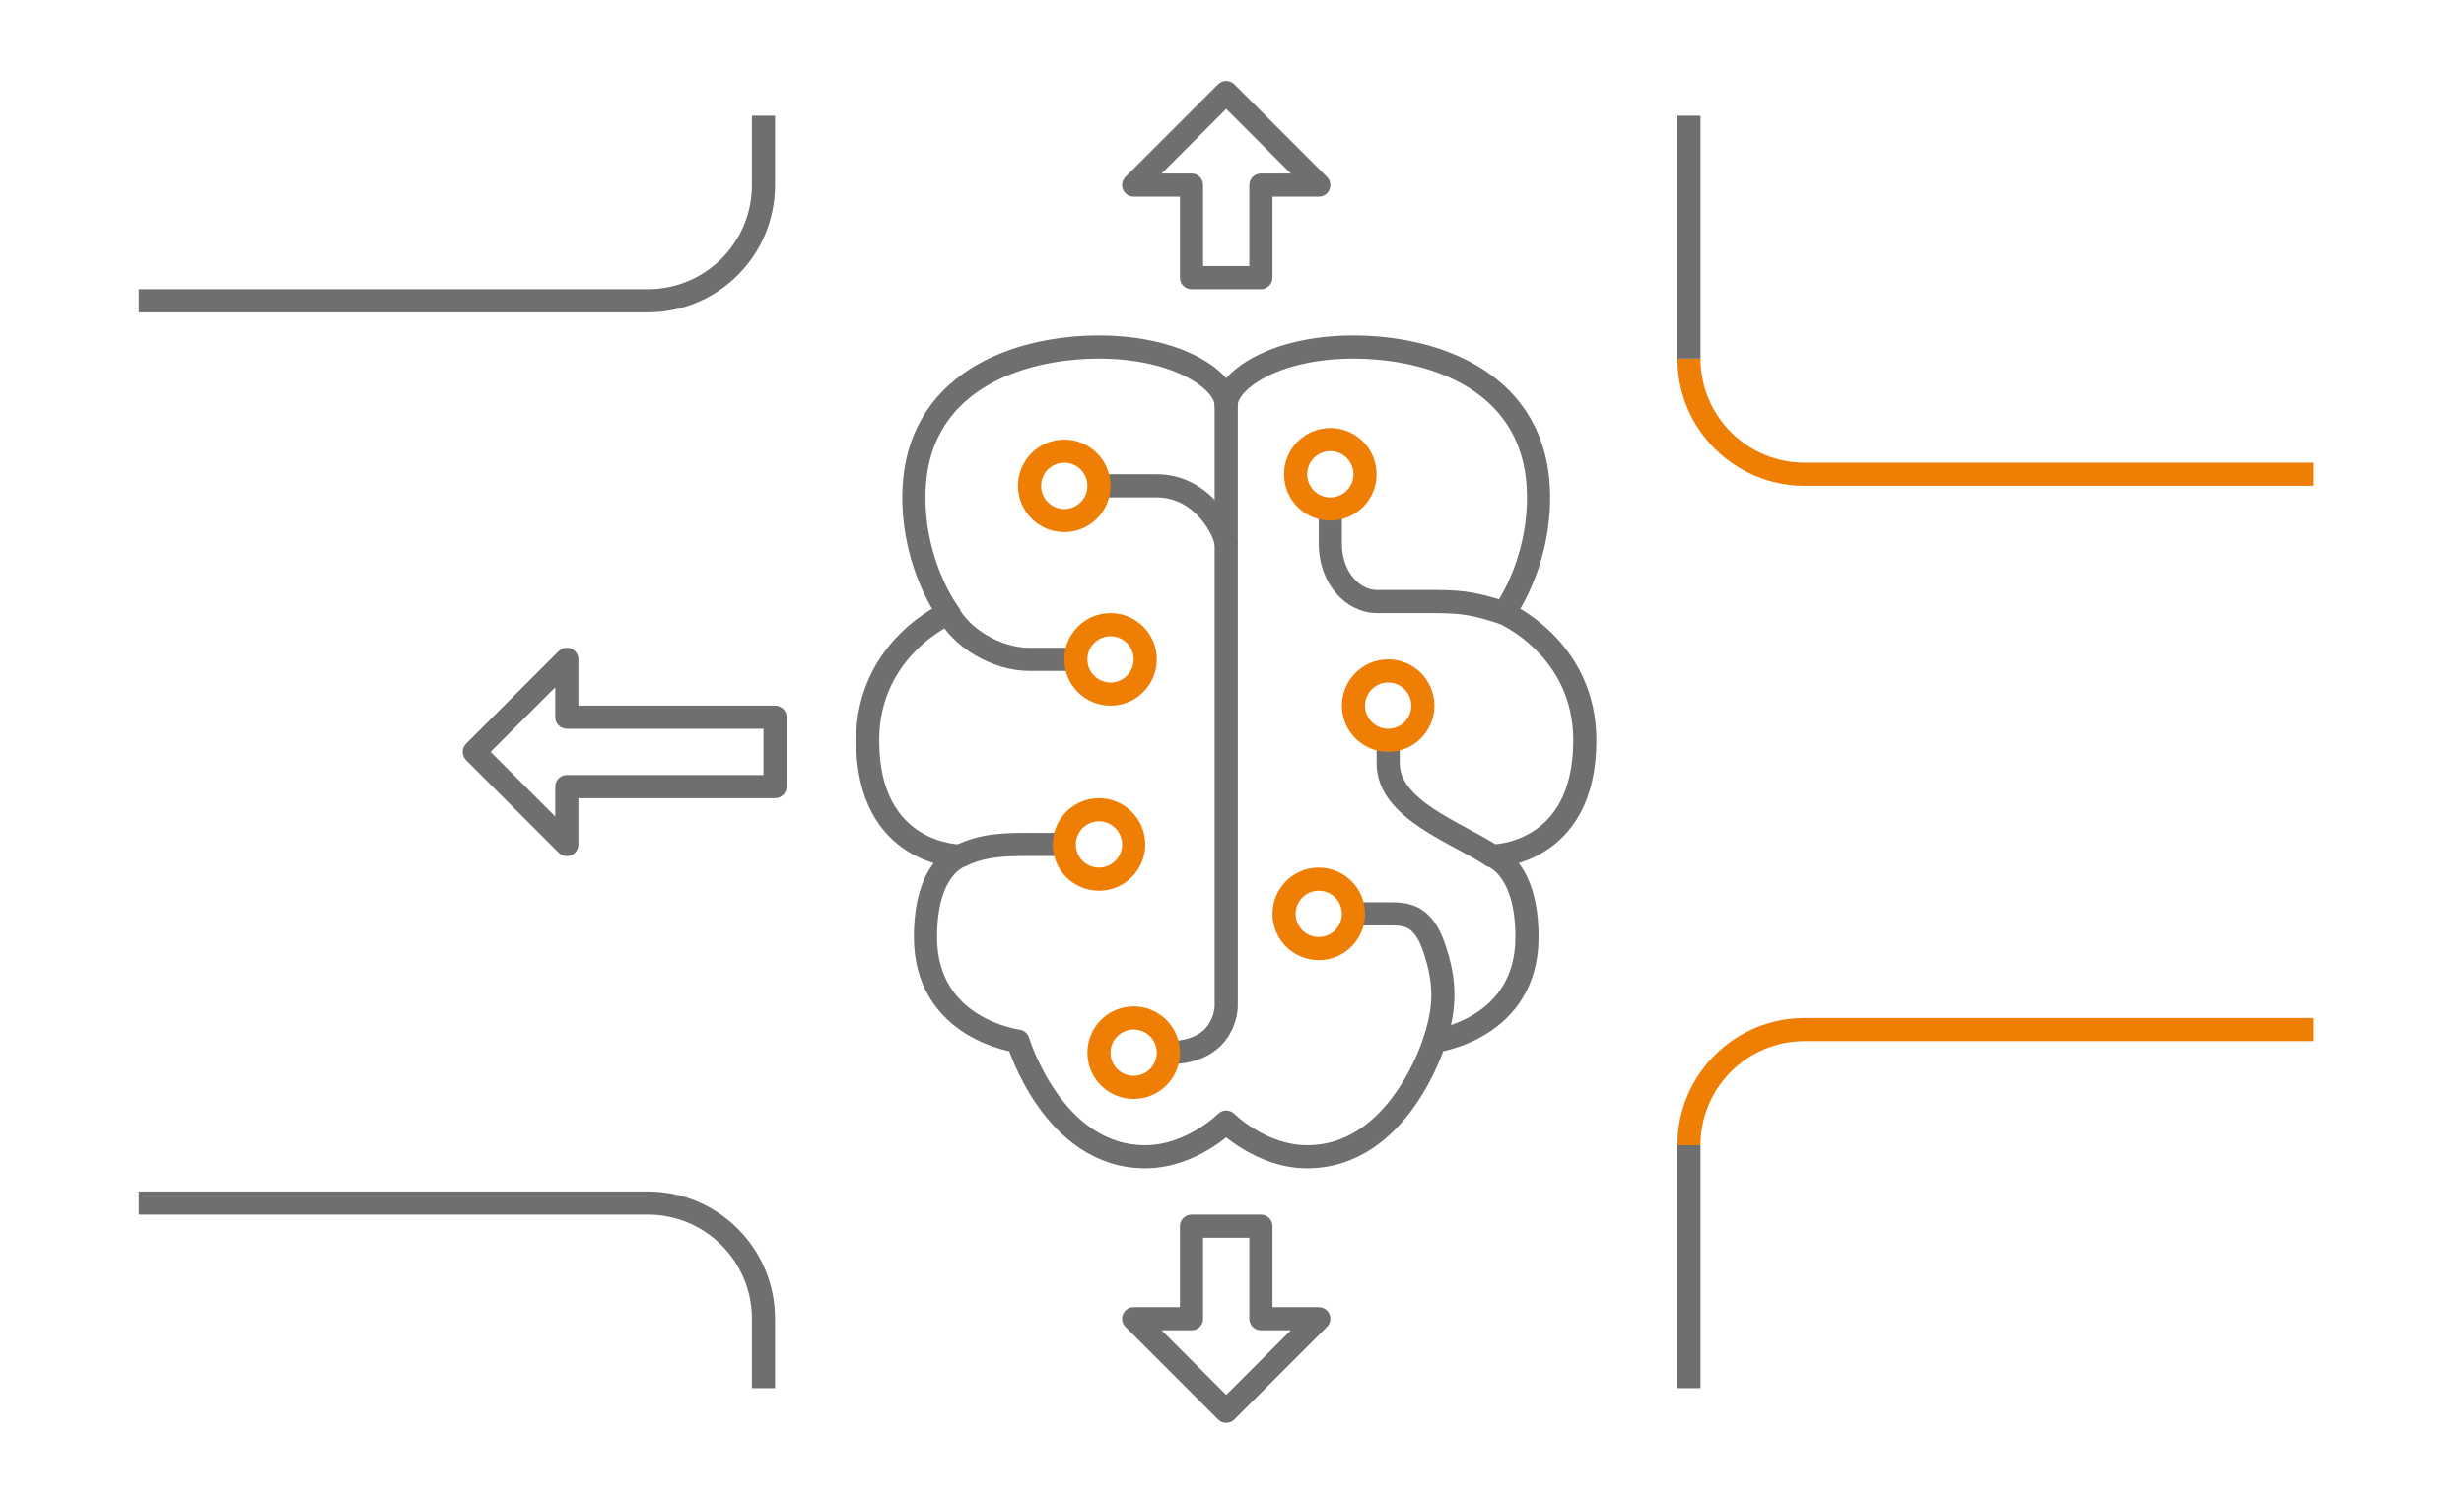 <?xml version="1.0" encoding="UTF-8"?>
<svg xmlns="http://www.w3.org/2000/svg" id="Layer_1" viewBox="0 0 213 130">
  <path d="m106,97s3,3,7,3c8,0,11-10,11-10,0,0,8-1,8-9,0-6.083-3-7-3-7,0,0,8,0,8-10,0-8-7-11-7-11,0,0,3-4,3-10,0-10-9-13-16-13s-11,3-11,5c0-2-4-5-11-5s-16,3-16,13c0,6,3,10,3,10,0,0-7,3-7,11,0,10,8,10,8,10,0,0-3,.917-3,7,0,8,8,9,8,9,0,0,3,10,11,10,4,0,7-3,7-3Z" fill="none" stroke="#706f6f" stroke-linejoin="round" stroke-width="2"></path>
  <path d="m82,53c1,2,4,4,7,4h4" fill="none" stroke="#706f6f" stroke-linejoin="round" stroke-width="2"></path>
  <path d="m106,34v53s0,4-5,4" fill="none" stroke="#706f6f" stroke-linejoin="round" stroke-width="2"></path>
  <path d="m124,90c1-3,.949-5.154,0-8-1-3-2.5-3-4-3h-3" fill="none" stroke="#706f6f" stroke-linejoin="round" stroke-width="2"></path>
  <path d="m130,53c-3-1-4-1-7-1h-4c-2,0-4-2-4-5v-3" fill="none" stroke="#706f6f" stroke-linejoin="round" stroke-width="2"></path>
  <path d="m129,74c-3-2-9-4-9-8v-2" fill="none" stroke="#706f6f" stroke-linejoin="round" stroke-width="2"></path>
  <path d="m83,74c2-1,4-1,6-1h3" fill="none" stroke="#706f6f" stroke-linejoin="round" stroke-width="2"></path>
  <path d="m106,47.125c0-1.125-2-5.125-6-5.125h-5" fill="none" stroke="#706f6f" stroke-linejoin="round" stroke-width="2"></path>
  <circle cx="96" cy="57" r="3" fill="none" stroke="#ef7e04" stroke-linejoin="round" stroke-width="2"></circle>
  <circle cx="92" cy="42" r="3" fill="none" stroke="#ef7e04" stroke-linejoin="round" stroke-width="2"></circle>
  <circle cx="95" cy="73" r="3" fill="none" stroke="#ef7e04" stroke-linejoin="round" stroke-width="2"></circle>
  <circle cx="115" cy="41" r="3" fill="none" stroke="#ef7e04" stroke-linejoin="round" stroke-width="2"></circle>
  <circle cx="120" cy="61" r="3" fill="none" stroke="#ef7e04" stroke-linejoin="round" stroke-width="2"></circle>
  <circle cx="114" cy="79" r="3" fill="none" stroke="#ef7e04" stroke-linejoin="round" stroke-width="2"></circle>
  <circle cx="98" cy="91" r="3" fill="none" stroke="#ef7e04" stroke-linejoin="round" stroke-width="2"></circle>
  <path d="m66,10v6c0,5.523-4.477,10-10,10H12" fill="none" stroke="#706f6f" stroke-linejoin="round" stroke-width="2"></path>
  <path d="m66,120v-6c0-5.523-4.477-10-10-10H12" fill="none" stroke="#706f6f" stroke-linejoin="round" stroke-width="2"></path>
  <path d="m146,31c0,5.523,4.477,10,10,10h44" fill="none" stroke="#ef7e04" stroke-linejoin="round" stroke-width="2"></path>
  <path d="m146,10v21" fill="none" stroke="#706f6f" stroke-linejoin="round" stroke-width="2"></path>
  <path d="m146,99c0-5.523,4.477-10,10-10h44" fill="none" stroke="#ef7e04" stroke-linejoin="round" stroke-width="2"></path>
  <path d="m146,120v-21" fill="none" stroke="#706f6f" stroke-linejoin="round" stroke-width="2"></path>
  <polygon points="114 16 106 8 98 16 103 16 103 24 109 24 109 16 114 16" fill="none" stroke="#706f6f" stroke-linejoin="round" stroke-width="2"></polygon>
  <polygon points="67 62 49 62 49 57 41 65 49 73 49 68 67 68 67 62" fill="none" stroke="#706f6f" stroke-linejoin="round" stroke-width="2"></polygon>
  <polygon points="114 114 106 122 98 114 103 114 103 106 109 106 109 114 114 114" fill="none" stroke="#706f6f" stroke-linejoin="round" stroke-width="2"></polygon>
</svg>
